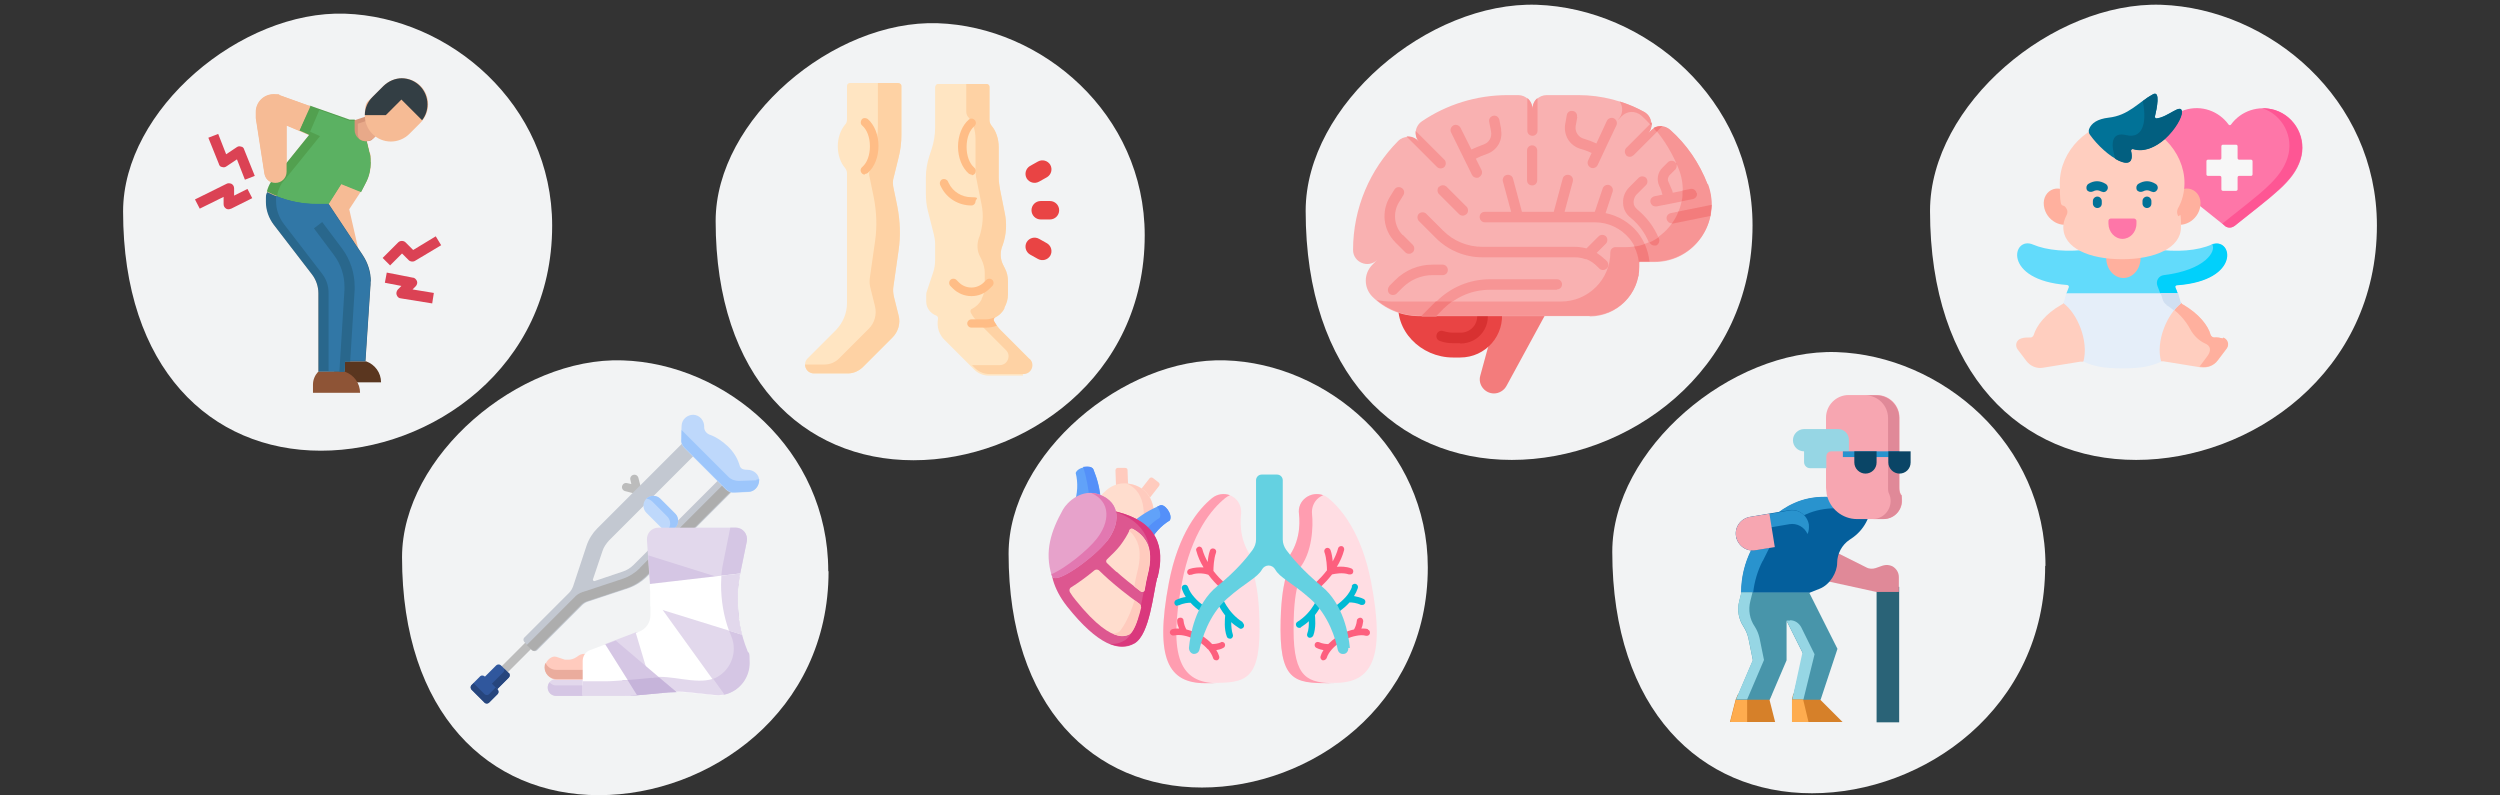<?xml version="1.0" encoding="UTF-8"?>
<svg xmlns="http://www.w3.org/2000/svg" version="1.1" viewBox="0 0 786 250">
  <rect x="0" y="0" width="786" height="250" fill="#333333" stroke="none"/>
  <defs>
    <style>
      .cls-1 {
        fill: #feac4f;
      }

      .cls-2 {
        fill: #e7a2cb;
      }

      .cls-3 {
        fill: #dd5790;
      }

      .cls-4 {
        fill: #e08998;
      }

      .cls-5 {
        fill: #f9b1b1;
      }

      .cls-6 {
        fill: #c3c8d1;
      }

      .cls-7 {
        fill: #ffb09e;
      }

      .cls-8 {
        fill: #ffe5c2;
      }

      .cls-9 {
        fill: #025f80;
      }

      .cls-10 {
        fill: #96d6e4;
      }

      .cls-11 {
        fill: #d5c6e4;
      }

      .cls-12 {
        fill: #30579d;
      }

      .cls-13 {
        fill: #d68029;
      }

      .cls-14 {
        fill: #29678c;
      }

      .cls-15 {
        fill: #01d0fb;
      }

      .cls-16 {
        fill: #ffdde3;
      }

      .cls-17 {
        fill: #fff;
      }

      .cls-18 {
        fill: #c6b4da;
      }

      .cls-19 {
        fill: #2a6377;
      }

      .cls-20 {
        fill: #333e44;
      }

      .cls-21 {
        fill: #ff9db0;
      }

      .cls-22 {
        fill: #61a2f9;
      }

      .cls-23 {
        fill: #0a4566;
      }

      .cls-24 {
        fill: #ffbd86;
      }

      .cls-25 {
        fill: #5490f9;
      }

      .cls-26 {
        fill: #fe76a8;
      }

      .cls-27 {
        fill: #ffddce;
      }

      .cls-28 {
        fill: #045f9c;
      }

      .cls-29 {
        fill: #f2f3f4;
      }

      .cls-30 {
        fill: #62dbfb;
      }

      .cls-31 {
        fill: #9dc6fb;
      }

      .cls-32 {
        fill: #f79595;
      }

      .cls-33 {
        fill: #da387d;
      }

      .cls-34 {
        fill: #f7a6b1;
      }

      .cls-35 {
        fill: #d83131;
      }

      .cls-36 {
        fill: #4895aa;
      }

      .cls-37 {
        fill: #e278b1;
      }

      .cls-38 {
        fill: #52a04f;
      }

      .cls-39 {
        fill: #e8a989;
      }

      .cls-40 {
        fill: #5bb162;
      }

      .cls-41 {
        fill: #f6bb95;
      }

      .cls-42 {
        fill: #f37c7c;
      }

      .cls-43 {
        fill: #017297;
      }

      .cls-44 {
        fill: #fe5694;
      }

      .cls-45 {
        fill: #e5eef9;
      }

      .cls-46 {
        fill: #3177a6;
      }

      .cls-47 {
        fill: #db4254;
      }

      .cls-48 {
        fill: #ffcbbe;
      }

      .cls-49 {
        fill: #e94444;
      }

      .cls-50 {
        fill: #64d1e1;
      }

      .cls-51 {
        fill: #2993ce;
      }

      .cls-52 {
        fill: #fd5f7e;
      }

      .cls-53 {
        fill: #00bad4;
      }

      .cls-54 {
        fill: #eaac9d;
      }

      .cls-55 {
        fill: #adadad;
      }

      .cls-56 {
        fill: #d69578;
      }

      .cls-57 {
        fill: #bcbcbc;
      }

      .cls-58 {
        fill: #5a361f;
      }

      .cls-59 {
        fill: #8e5436;
      }

      .cls-60 {
        fill: #fed2a4;
      }

      .cls-61 {
        fill: #26457d;
      }

      .cls-62 {
        fill: #e2d8ec;
      }

      .cls-63 {
        fill: #f7f7f7;
      }

      .cls-64 {
        fill: #bed8fb;
      }

      .cls-65 {
        fill: #ffcebf;
      }

      .cls-66 {
        fill: #d0dff1;
      }
    </style>
  </defs>
  <g>
    <g id="Ebene_1">
      <g id="Kreise">
        <path id="Oval-Copy-4" class="cls-29" d="M551,70.9c0-39.8-33.7-68.2-67.8-69.4-34.1-1.1-72.7,31.4-72.7,64.8,0,51.2,28.6,78.3,64.8,78.3s75.7-27.4,75.7-73.8h0Z"></path>
        <path id="Oval-Copy-4-Copy-2" class="cls-29" d="M747.3,70.9c0-39.8-33.7-68.2-67.8-69.4-34.1-1.1-72.7,31.4-72.7,64.8,0,51.2,28.6,78.3,64.8,78.3s75.7-27.4,75.7-73.8h0Z"></path>
        <path id="Oval-Copy-4-2" class="cls-29" d="M448.9,178.4c0-37.4-31.7-64.1-63.6-65.1-32-1.1-68.2,29.5-68.2,60.8,0,48,26.7,73.5,60.8,73.5s71-25.7,71-69.2h0Z"></path>
        <path id="Oval-Copy-4-2-2" class="cls-29" d="M260.4,179.5c0-38-32.2-65.2-64.7-66.2-32.5-1.1-69.3,30-69.3,61.9,0,48.9,27.2,74.8,61.9,74.8s72.2-26.1,72.2-70.4h-.1Z"></path>
        <path id="Oval-Copy-4-3" class="cls-29" d="M359.9,74c0-38.3-32.4-65.6-65.1-66.7-32.7-1.1-69.8,30.1-69.8,62.2,0,49.2,27.4,75.2,62.2,75.2s72.7-26.2,72.7-70.7h0Z"></path>
        <path id="Oval-Copy-4-3-2" class="cls-29" d="M173.6,71c0-38.3-32.4-65.6-65.1-66.7-32.7-1.1-69.8,30.1-69.8,62.2,0,49.2,27.4,75.2,62.2,75.2s72.7-26.2,72.7-70.7Z"></path>
      </g>
      <g id="Ebene_1-2" data-name="Ebene_1">
        <g>
          <path class="cls-58" d="M114.8,113.6h.3c2.8,1,4.7,3.6,4.7,6.6h-14.8v-2.6c0-1.5.6-2.9,1.6-4"></path>
          <path class="cls-41" d="M113.4,60.3l-3.6,5.5,2.9,12.7-9.8-14.3,5.4-8.2"></path>
          <path class="cls-41" d="M103.3,64.2l4-6.3,6.2,2.5,1.6-3.1c1-1.9,1.5-4,1.5-6.2s0-2.2-.4-3.3l-.8-3.3-3.7-6.6h-1.6l-22.1-7.9c-.6-.2-1.2-.3-1.9-.3-3.1,0-5.6,2.5-5.6,5.6s0,1.3,0,1.9l2.7,17.4c.2,1.3,1,2.3,2.2,2.7h0c-1.1,1.8-1.7,4-1.7,6.1s.9,5.1,2.4,7.2l12,15.6c1.3,1.7,2,3.8,2,5.9v24.7h8.2l.2-3.3h6.4l1.6-24.2v-1c0-2.9-.9-5.7-2.5-8.2l-10.7-16.1v.2ZM90.1,51.3v-11.8l7.1,3s-3.7,4.5-7.1,8.8Z"></path>
          <path class="cls-38" d="M116.5,51c0,2.1-.5,4.2-1.4,6.1l-1.6,3.1-6.2-2.5-4,6.3h-3.6c-5.5,0-10.9-1.3-15.8-3.8.3-1.1.7-2.1,1.3-3l4.9-6,7.1-8.8-3.1-1.4,3.3-7.8,12.5,4.4h1.6l3.7,6.6.8,3.3c.3,1.1.4,2.2.4,3.3h0v.2Z"></path>
          <path class="cls-40" d="M99.7,64.2h3.6l4-6.3,6.2,2.5,1.6-3.1c1-1.9,1.4-4,1.4-6.1s0-2.3-.4-3.3l-.8-3.3-3.7-6.6h-1.6l-9.6-3.4-2.9,6.8,3.1,1.4-7.1,8.8-4.9,6c-.6,1-1,2-1.3,3,0,.4-.2.9-.3,1.4,4,1.6,8.4,2.5,12.8,2.5h0v-.3Z"></path>
          <path class="cls-14" d="M116.5,88.4v1l-1.6,24.2h-6.4l-.2,3.3h-8.2v-24.7c0-2.1-.7-4.2-2-5.9l-12-15.6c-1.6-2.1-2.5-4.6-2.5-7.2s0-2.1.4-3.1c4.9,2.5,10.3,3.8,15.8,3.8h3.6l10.7,16.1c1.6,2.4,2.5,5.3,2.5,8.2h-.1Z"></path>
          <path class="cls-46" d="M114.8,113.6l1.6-24.2v-1c0-2.9-.9-5.7-2.5-8.2l-10.7-16.1h-3.6c-4.4,0-8.7-.8-12.8-2.5,0,.6,0,1.1,0,1.7,0,2.6.9,5.1,2.5,7.2l12,15.6c1.3,1.7,2,3.8,2,5.9v24.7h4.9l.2-3.3h6.4v.2Z"></path>
          <path class="cls-56" d="M114.8,36.7l-3.3,1.1v3.1c0,1.9,1.6,3.5,3.5,3.5s1.8-.4,2.5-1l.6-.6"></path>
          <path class="cls-39" d="M112.5,38.9v3.1c0,.6.2,1.2.5,1.7.6.4,1.3.7,2,.7s1.8-.4,2.5-1l.6-.6-2.6-4.9-3,1Z"></path>
          <path class="cls-41" d="M134.6,32.8c0,2.2-.9,4.2-2.4,5.8l-3.5,3.5c-1.5,1.5-3.6,2.4-5.8,2.4-4.5,0-8.2-3.6-8.2-8.2s.9-4.2,2.4-5.8l3.5-3.5c1.5-1.5,3.6-2.4,5.8-2.4,4.5,0,8.2,3.6,8.2,8.2h0Z"></path>
          <path class="cls-59" d="M108.2,116.9h.3c2.8,1,4.7,3.6,4.7,6.6h-14.8v-2.6c0-1.5.6-2.9,1.6-4"></path>
          <path class="cls-47" d="M77,56.5l-2.5-6.4-3.3,2.2c-.4.3-.9.4-1.4.2-.5,0-.9-.5-1-1l-3.3-8.2,3.1-1.2,2.5,6.4,3.3-2.2c.4-.3.9-.4,1.4-.2.5,0,.9.5,1,1l3.3,8.2-3.1,1.2Z"></path>
          <path class="cls-47" d="M72,65.8c-.3,0-.6,0-.9-.2-.5-.3-.8-.8-.8-1.4v-2.3l-7.5,3.7-1.5-2.9,9.9-4.9c.5-.3,1.1-.2,1.6,0,.5.3.8.8.8,1.4v2.3l4.2-2.1,1.5,2.9-6.6,3.3c-.2,0-.5.2-.7.2h0Z"></path>
          <path class="cls-47" d="M122.6,83.4l-2.3-2.3,4.9-4.9c.6-.6,1.7-.6,2.3,0l2.4,2.4,7.1-4.3,1.7,2.8-8.2,4.9c-.6.4-1.5.3-2-.2l-2.1-2.1-3.8,3.8h0Z"></path>
          <path class="cls-47" d="M135.9,95.4l-9.9-1.6c-.6,0-1.1-.5-1.3-1.1s0-1.2.4-1.7l1.1-1.1-5.2-1,.6-3.2,8.2,1.6c.6,0,1.1.6,1.3,1.1s0,1.2-.4,1.6l-1,1,6.7,1.1-.5,3.2h0Z"></path>
          <path class="cls-20" d="M126.4,24.6c-2.2,0-4.2.9-5.8,2.4l-3.5,3.5c-1.5,1.5-2.4,3.5-2.4,5.7h6.6l4.9-4.9,6.5,6.5c1.1-1.4,1.7-3.1,1.7-5,0-4.5-3.6-8.2-8.2-8.2h.2Z"></path>
          <path class="cls-41" d="M94.1,41.1l-4-1.7v14.6c0,2-1.6,3.5-3.5,3.5s-3.2-1.3-3.5-3l-2.7-17.4c0-.6,0-1.3,0-1.9,0-3.1,2.5-5.6,5.6-5.6s1.3.1,1.9.3l9.7,3.5"></path>
          <path class="cls-14" d="M110.1,113.6l1.4-22.4v-1.2c0-4.2-1.4-8.4-3.9-11.8l-6.3-8.4-2.6,2,6.3,8.4c2.1,2.8,3.3,6.3,3.3,9.9s0,.7,0,1l-1.6,25.8h1.6c0,0,.2-3.2.2-3.2h1.6Z"></path>
        </g>
        <g>
          <path class="cls-57" d="M200.3,155.3h-.3l-3.5-.9c-.7-.2-1.1-.9-.9-1.6.2-.7.9-1.1,1.6-.9l1.3.3-.3-1.3c-.2-.7.2-1.4.9-1.6.7-.2,1.4.2,1.6.9l.9,3.5c.1.5,0,1-.3,1.3s-.6.4-.9.4h-.1Z"></path>
          <path class="cls-57" d="M157.8,212.6c-.3,0-.7-.1-.9-.4-.5-.5-.5-1.4,0-1.9l9.4-9.4c.5-.5,1.4-.5,1.9,0s.5,1.4,0,1.9l-9.4,9.4c-.3.3-.6.4-.9.4h-.1Z"></path>
          <path class="cls-6" d="M218.4,135.5l-30.6,30.6c-1.5,1.5-2.7,3.4-3.4,5.5l-4.2,12.7c-.3.8-.7,1.5-1.2,2l-14.2,14.2c-.3.3-.3.9,0,1.3l2.7,2.7c.3.3.9.3,1.3,0l14.2-14.2c.6-.6,1.3-1,2-1.2l12.7-4.2c2-.7,3.9-1.9,5.5-3.4l30.6-30.6-15.2-15.2-.2-.2ZM199.2,177.6c-.9.9-2.1,1.7-3.4,2.1l-8.9,3c-.3,0-.5-.2-.5-.5l3-8.9c.4-1.3,1.2-2.4,2.1-3.4l26.8-26.8,7.7,7.7-26.8,26.8h0Z"></path>
          <path class="cls-55" d="M201.2,178.6c-1.5,1.5-3.4,2.7-5.5,3.4l-12.7,4.2c-.8.3-1.5.7-2,1.2l-15.4,15.4,1.6,1.6c.3.3.9.3,1.3,0l14.2-14.2c.6-.6,1.3-1,2-1.2l12.7-4.2c2-.7,3.9-1.9,5.5-3.4l30.6-30.6-2.3-2.3-30.1,30.1h0Z"></path>
          <path class="cls-64" d="M238.7,151.1c0-1.9-1.7-3.4-3.7-3.4s-2.3-.7-2.6-1.8c-.6-1.9-1.8-3.9-3.6-5.6s-3.8-3-5.6-3.6c-1.1-.4-1.9-1.4-1.8-2.6,0-1.9-1.4-3.6-3.4-3.7-1.9,0-3.6,1.4-3.7,3.4l-.2,4.4c0,1,.3,1.9,1,2.6l13.1,13.1c.7.7,1.7,1.1,2.6,1l4.4-.2c1.9,0,3.4-1.7,3.4-3.7h.1Z"></path>
          <path class="cls-31" d="M237.8,151l-5.5.2c-1.2,0-2.4-.4-3.3-1.3l-14.7-14.7v2.9c-.2,1,.2,1.9.9,2.6l13.1,13.1c.7.7,1.7,1.1,2.6,1l4.4-.2c1.9,0,3.4-1.7,3.4-3.7v-.2c-.3,0-.6.1-.9.1h0v.2Z"></path>
          <path class="cls-12" d="M153.9,219.1l-3.9-3.9,6-6c.4-.4,1.1-.4,1.5,0l2.4,2.4c.4.4.4,1.1,0,1.5l-6,6Z"></path>
          <path class="cls-61" d="M159.9,211.6l-1.4-1.4c.2.4,0,.8-.2,1.1l-6,6,1.7,1.7,6-6c.4-.4.4-1.1,0-1.5h-.1Z"></path>
          <path class="cls-12" d="M152.4,220.9l-4.2-4.2c-.3-.3-.3-.9,0-1.3l2.8-2.8c.3-.3.9-.3,1.3,0l4.2,4.2c.3.3.3.9,0,1.3l-2.8,2.8c-.3.3-.9.3-1.3,0Z"></path>
          <path class="cls-61" d="M155.8,216.2l-2.1,2.1c-.3.3-.9.3-1.3,0l-3.5-3.5-.7.7c-.3.3-.3.9,0,1.3l4.2,4.2c.3.3.9.3,1.3,0l2.8-2.8c.3-.3.3-.9,0-1.3l-.7-.7Z"></path>
          <path class="cls-64" d="M212.3,165.9c-1.2,1.2-3.2,1.2-4.4,0l-4.7-4.7c-1.2-1.2-1.2-3.2,0-4.4s3.2-1.2,4.4,0l4.7,4.7c1.2,1.2,1.2,3.2,0,4.4Z"></path>
          <path class="cls-31" d="M212.3,161.5l-4.7-4.7c-1.2-1.2-3.2-1.2-4.4,0,.7,0,1.4.4,1.9.9l4.7,4.7c1.2,1.2,1.2,3.2,0,4.4h0c.9,0,1.8-.2,2.5-.9,1.2-1.2,1.2-3.2,0-4.4h0Z"></path>
          <path class="cls-62" d="M231.8,188.3c0-2.3.2-4.6.7-6.9l2.3-11.2c.4-2.2-1.2-4.3-3.5-4.3h-24.3c-2.1,0-3.7,1.7-3.6,3.8l.9,13.8,4.1,14.5-8.5.8-9.7,3.7-7.2,11.6v4.6h12.4c1.6,0,3.1,0,4.7-.2l9.8-.9c2-.2,4-.2,5.9,0l8.5.9c1.8.2,3.7,0,5.3-.8,3.5-1.6,5.9-5.2,5.9-9.3s-.3-2.7-.8-3.9c-2.1-5.1-3.1-10.7-3.2-16.3h.3Z"></path>
          <path class="cls-11" d="M235,204.6c-2.1-5.1-3.1-10.7-3.2-16.3,0-2.3.2-4.6.7-6.9l2.3-11.2c.4-2.2-1.2-4.3-3.5-4.3h-1.7l-2.2,10.9c-.5,2.3-.7,4.6-.7,6.9,0,5.6,1,11.1,3.2,16.3.5,1.2.8,2.5.8,3.9,0,4.1-2.4,7.7-5.9,9.3-5.8,2.4-13.8-1.2-19.8-.2-3.2.3-11.3,1.2-14.5,1.1h-7.3v4.6h12.4c1.6,0,3.1,0,4.7-.2l9.8-.9c2-.2,4-.2,5.9,0l8.5.9c1.8.2,3.7,0,5.3-.8,3.5-1.6,5.9-5.2,5.9-9.3s-.3-2.7-.8-3.9h.1Z"></path>
          <path class="cls-17" d="M204.5,186.3v7.1c0,2.3-1.4,4.4-3.6,5.2l-1,.4,5.7,19.1,4.4-.4c2-.2,4-.2,5.9,0l8.5.9c1.1.1,2.1,0,3.2-.1l-23.2-32.2h.1Z"></path>
          <path class="cls-62" d="M205,213.1h-.7l1.5,4.9,4.4-.4c2-.2,4-.2,5.9,0l8.5.9c1.1.1,2.1,0,3.2-.1l-3.6-5c-5.7,1.9-13.4-1.4-19.1-.4h0Z"></path>
          <path class="cls-62" d="M184.8,213.5h-10c-1.5,0-2.6,1.2-2.6,2.6s1.2,2.6,2.6,2.6h10v-5.3h0Z"></path>
          <path class="cls-11" d="M172.8,214.5c-.4.5-.6,1-.6,1.7,0,1.5,1.2,2.6,2.6,2.6h10v-3.3h-10c-.8,0-1.6-.4-2-1h0Z"></path>
          <path class="cls-48" d="M184.7,205.7c-1-.3-2.1-.1-2.9.5l-.4.3c-.9.6-1.9,1-3,.9h-.8l-2.7-.9c-.4-.1-.8-.1-1.1,0-1.4.5-2.5,1.9-2.5,3.5s1.6,3.7,3.7,3.7h12.1l-2.3-7.8v-.2Z"></path>
          <path class="cls-54" d="M174.9,210.6c-1.5,0-2.8-.9-3.4-2.2-.2.4-.3.9-.3,1.4,0,2,1.6,3.7,3.7,3.7h12.1l-.9-2.9h-11.2Z"></path>
          <path class="cls-11" d="M232.2,183.5h0l-28.4-8.9.6,9,2.5,5,25.5,6c-.3-2.1-.4-4.2-.5-6.3,0-1.6.1-3.2.3-4.8h0Z"></path>
          <path class="cls-17" d="M232.5,181.4l.2-1.1-28.4,3.3v1.2c.2,1.6.2,3.3.2,4.9v.9l28.7,8.9c-1-3.6-1.4-7.4-1.4-11.2s.2-4.6.7-6.9h0Z"></path>
          <path class="cls-11" d="M193.6,201.4l-3.2,1.2-1,1.1,8.9,15c.7,0,1.3,0,2-.1l9.8-.9c.9,0,1.7-.1,2.6-.1l-19.1-16.2Z"></path>
          <path class="cls-17" d="M190.3,202.6l-4.8,1.8c-1.4.5-2.3,1.9-2.3,3.4v10.9h12.4c1.6,0,3.1,0,4.7-.2h0l-10-15.9h0Z"></path>
          <path class="cls-18" d="M205,213.1c-2,.2-5.9.6-9.4.8l2.7,4.8c.7,0,1.3,0,2-.1l9.8-.9c.9,0,1.7-.1,2.6-.1l-5.5-4.6c-.8,0-1.5,0-2.2.2h0Z"></path>
          <path class="cls-62" d="M190.5,214.2h-7.3v4.6h12.4c1.6,0,3.1,0,4.7-.2h0l-3-4.8c-2.7.2-5.4.4-6.9.4h.1Z"></path>
          <path class="cls-62" d="M232.5,181.4l.2-1.1-5.9.7c0,.9-.1,1.8-.1,2.8,0,4.9.8,9.9,2.5,14.5l4.1,1.3c-1-3.6-1.4-7.4-1.4-11.2s.2-4.6.7-6.9h-.1Z"></path>
        </g>
        <g>
          <path class="cls-48" d="M354,154.3h-2.3c-.4,0-.8-.2-.8-.7l-.2-5.7c0-.4.3-.8.7-.8h2.3c.4,0,.8.2.8.7l.2,5.7c0,.4-.3.8-.7.8Z"></path>
          <path class="cls-48" d="M359.8,157.4l-1.8-1.4c-.3-.3-.4-.7-.1-1.1l3.5-4.5c.3-.3.7-.4,1.1-.1l1.8,1.4c.3.3.4.7.1,1.1l-3.5,4.5c-.3.3-.7.4-1.1.1Z"></path>
          <path class="cls-27" d="M342.9,161.9s3.7-12.4,13.5-9.5,5.7,16.4,5.7,16.4c0,0-8.1-5.9-19.1-6.9h-.1Z"></path>
          <path class="cls-48" d="M356.3,152.4c-.7-.2-1.4-.3-2.1-.4,6.9,2.9,5.5,11.9,4.8,15,1.9,1,3,1.8,3,1.8,0,0,4.1-13.5-5.7-16.4h0Z"></path>
          <path class="cls-22" d="M361.3,170.8c1.4-3,3.7-5.5,6.5-7.2,1-1.9-1.7-5.4-3.1-4.7-2.9,1.3-5.7,2.7-9.3,5.9l5.9,6.1h0Z"></path>
          <path class="cls-25" d="M364.7,158.9c-.3.1-.6.3-.9.4.8,1,1.3,2.5.8,3.5-2.3,1.4-4.2,3.3-5.6,5.6l2.3,2.4c1.4-3,3.7-5.5,6.5-7.2,1-1.9-1.7-5.4-3.1-4.7h0Z"></path>
          <path class="cls-3" d="M332.5,169.8s-6.4,9.1,3.1,21,16.3,14.3,21.1,11.5c4.8-2.8,5.9-16,7.1-20.5,2.7-10.1-.3-17.8-12.7-20.9-9.1-2.2-15.5,3.2-18.7,8.8h.1Z"></path>
          <path class="cls-33" d="M363.9,181.8c2.7-10.1-.3-17.8-12.7-20.9s-.9-.2-1.4-.3c10.8,3.4,13.4,10.8,10.8,20.3-1.2,4.4-2.3,17.7-7.1,20.5-1.4.8-2.9,1.2-4.6,1,3,1.2,5.6,1,7.8-.2,4.8-2.8,5.9-16,7.1-20.5h.1Z"></path>
          <path class="cls-22" d="M337.7,158.4c1.1-3.1,1.3-6.5.5-9.7.7-2,5-2.5,5.6-1.1,1.2,3,2.1,5.9,2.4,10.7h-8.5Z"></path>
          <path class="cls-25" d="M342.7,158.3h3.4c-.3-4.8-1.2-7.8-2.4-10.8-.3-.8-1.8-1-3.2-.7,1,2.7,1.8,7.1,2.2,11.4h0Z"></path>
          <path class="cls-27" d="M351,179.8c-1.1-1-2.1-1.9-3-2.8-.3-.3-.3-.8,0-1.1,1.7-1.6,3.2-3.1,4.2-4.4,1.2-1.6,2.2-3.2,3-4.9.2-.4.7-.5,1-.3,1.9,1,3.2,2.3,4.1,3.8,1.6,2.6,1.7,6.3.5,10.8-.3,1.2-.6,2.7-.9,4.6h0c0,.5-.7.8-1.2.5-3-2.3-5.6-4.4-7.6-6.2h-.1Z"></path>
          <path class="cls-48" d="M359.8,185.5c.3-1.8.6-3.4.9-4.6,1.2-4.5,1.1-8.2-.5-10.8-.9-1.5-2.3-2.8-4.1-3.8-.4-.2-.8,0-1,.3,0,0,0,.2-.1.3.9.7,1.5,1.5,2,2.4,1.6,2.6,1.7,6.3.5,10.8-.3,1.1-.6,2.6-.9,4.3.6.5,1.3,1,2,1.5.4.3,1.1,0,1.2-.5h0Z"></path>
          <path class="cls-27" d="M357.7,194.5c-1.2,3.8-2.3,4.7-2.6,4.9-1.1.6-2.3.8-3.7.4h0c-2.5-.6-6.7-3-13.2-11.1-.7-.8-1.3-1.7-1.8-2.5-.3-.5-.2-1.2.3-1.5,2.4-1.5,5-3.4,7.4-5.4.4-.3,1-.3,1.4,0,.9.9,2,1.9,3.1,2.9,2.5,2.2,5.7,4.8,9.6,7.6.4.3.5.7.4,1.1-.3,1.2-.6,2.4-1,3.6h.1Z"></path>
          <path class="cls-48" d="M358.7,191c0-.4,0-.9-.4-1.1-.6-.4-1.1-.8-1.6-1.2-1.7,6-4.5,9.8-4.8,9.9-.7.4-1.4.6-2.1.6.6.3,1.2.5,1.7.6h0c1.4.3,2.6.2,3.7-.4.3-.2,1.4-1.1,2.6-4.9.4-1.1.7-2.3,1-3.6h-.1Z"></path>
          <path class="cls-2" d="M348,170.2c4.2-5.4,4.6-12.1-2.3-14.7-5.6-2.1-10.2,2.4-11.5,4.7-3.8,6.8-5.9,13.2-3.5,20.9,1,3.2,13.4-6,17.2-10.9h0Z"></path>
          <path class="cls-37" d="M345.7,155.5c-.9-.3-1.8-.5-2.6-.5,6.3,2.8,5.8,9.2,1.7,14.4-2.7,3.5-10,9.4-14.2,11.1,0,.2.1.4.2.6,1,3.2,13.4-6,17.2-10.9,4.2-5.4,4.6-12.1-2.3-14.7h0Z"></path>
        </g>
        <g>
          <path class="cls-16" d="M394.4,176.3c-4.4-5.1-4.6-11.1-4.2-14.7.2-2-.6-3.9-2.1-5.1-2.1-1.6-5-1.6-7,0-4.2,3.4-10.6,11-13.6,26.6-4.6,24.2,0,31.6,11.4,31.6s17.1.6,17.1-16.8-3.3-17.4-1.6-21.7h0Z"></path>
          <path class="cls-21" d="M371.6,183.2c3-15.7,9.4-23.2,13.6-26.6.5-.4,1-.7,1.5-.9-1.8-.7-4-.4-5.6.9-4.2,3.4-10.6,11-13.6,26.6-4.6,24.2,0,31.6,11.4,31.6s2.5,0,3.6,0c-11.1-.2-15.4-7.7-10.9-31.6Z"></path>
          <path class="cls-16" d="M404.2,176.3c4.4-5.1,4.6-11.1,4.2-14.7-.2-2,.6-3.9,2.1-5.1,2.1-1.6,5-1.6,7,0,4.2,3.4,10.6,11,13.6,26.6,4.6,24.2,0,31.6-11.4,31.6s-17.1.6-17.1-16.8,3.3-17.4,1.6-21.7h0Z"></path>
          <path class="cls-21" d="M406.7,198c0-17.4,3.3-14.7,1.6-19,4.4-5.1,4.6-13.8,4.2-17.4-.2-2,.6-3.9,2.1-5.1.4-.3.9-.6,1.4-.8-1.8-.7-3.9-.4-5.5.8s-2.4,3.1-2.1,5.1c.4,3.5.2,9.6-4.2,14.7,1.7,4.3-1.6,4.4-1.6,21.7s5.7,16.8,17.1,16.8.3,0,.5,0c-9,0-13.5-1.4-13.5-16.8Z"></path>
          <path class="cls-52" d="M413,186.1c.2,0,.4,0,.6-.2.2-.1,2.7-2.1,5.2-5.3.9-.2,3.3-.7,5.3,0h.4c.4,0,.8-.2.9-.6.2-.5,0-1.1-.6-1.3-1.5-.6-3.2-.6-4.5-.5,1-1.6,1.8-3.4,2.3-5.3.1-.5-.2-1.1-.7-1.2-.5-.1-1.1.2-1.2.7-.4,1.5-1,2.8-1.7,4.1-.1-1.2-.3-2.5-.7-3.6-.2-.5-.8-.8-1.3-.6s-.8.8-.6,1.3c.7,1.9.8,4.8.8,5.7-2.3,3-4.7,4.9-4.8,4.9-.4.3-.5,1-.2,1.4.2.3.5.4.8.4h0Z"></path>
          <path class="cls-53" d="M425.1,184.4c-.4,1.2-1.2,2.4-2,3.3h0c-1.9,2.1-4.2,3.5-4.2,3.5-.5.3-.6.9-.4,1.4.2.3.5.5.9.5s.3,0,.5-.1c.1,0,2.4-1.4,4.4-3.6.7,0,2.2.1,3.6.8h.4c.4,0,.7-.2.9-.6.2-.5,0-1.1-.5-1.3-1-.5-2.1-.7-3-.9.5-.8.9-1.6,1.2-2.5.2-.5-.1-1.1-.6-1.3s-1.1.1-1.3.6v.2Z"></path>
          <path class="cls-53" d="M413.4,193.4c2.1-2.7,3-5.2,3-5.4.2-.5-.1-1.1-.6-1.3s-1.1.1-1.3.6c0,0-1.7,5.2-6.6,8.2-.5.3-.6.9-.3,1.4.2.3.5.5.9.5s.4,0,.5-.2c.9-.6,1.8-1.2,2.5-1.9,0,1.2,0,2.6-.5,3.9-.2.5,0,1.1.6,1.3h.3c.4,0,.8-.3,1-.7.9-2.4.6-5.4.5-6.6v.2Z"></path>
          <path class="cls-52" d="M430.1,197.8c-.7-.2-1.4-.2-2.1-.2.3-.6.5-1.4.6-2.3,0-.6-.4-1.1-.9-1.1s-1.1.4-1.1.9c-.1,1.2-.6,2.3-.9,2.8-2.4.5-4.3,1.6-4.4,1.7h0c-.1,0-2,1.2-3.7,2.9-.6,0-1.8-.1-2.9-.6-.5-.2-1.1,0-1.3.5-.2.5,0,1.1.5,1.3.8.4,1.6.6,2.2.7-.4.6-.7,1.2-.9,1.9-.2.5.1,1.1.6,1.3h.3c.4,0,.8-.3,1-.7.3-1,.9-1.9,1.6-2.7h0c1.5-1.7,3.4-2.8,3.5-2.8,0,0,2-1.1,4.2-1.5h0c1-.2,2.1-.3,3.1,0,.5.1,1.1-.2,1.2-.8s-.2-1.1-.8-1.2h.2Z"></path>
          <path class="cls-52" d="M374.2,180.7h.4c2-.8,4.5-.3,5.3,0,2.4,3.2,5,5.2,5.2,5.3s.4.2.6.2c.3,0,.6-.1.8-.4.3-.4.3-1.1-.2-1.4,0,0-2.5-1.9-4.8-4.9,0-1,.1-3.8.8-5.7.2-.5,0-1.1-.6-1.3-.5-.2-1.1,0-1.3.6-.4,1.1-.6,2.4-.7,3.6-.7-1.3-1.3-2.6-1.7-4.1-.1-.5-.7-.9-1.2-.7s-.9.7-.7,1.2c.5,1.9,1.3,3.7,2.3,5.3-1.3-.1-3,0-4.5.5-.5.2-.8.8-.6,1.3.2.4.5.6.9.6h0Z"></path>
          <path class="cls-53" d="M370.3,190.3h.4c1.4-.7,2.9-.8,3.6-.8,2,2.2,4.3,3.5,4.4,3.6.2,0,.3.1.5.1.3,0,.7-.2.9-.5.3-.5.1-1.1-.4-1.4,0,0-2.4-1.4-4.2-3.5h0c-.9-1-1.6-2.1-2-3.3-.2-.5-.7-.8-1.3-.6-.5.2-.8.7-.6,1.3.3.9.7,1.7,1.2,2.5-.9.1-1.9.4-3,.9-.5.2-.7.8-.5,1.3.2.4.5.6.9.6v-.2Z"></path>
          <path class="cls-53" d="M390.7,195.6c-4.8-3-6.6-8.1-6.6-8.2-.2-.5-.7-.8-1.3-.6-.5.2-.8.7-.6,1.3,0,.2.9,2.7,3,5.4-.1,1.2-.4,4.2.5,6.6.1.4.5.7,1,.7s.2,0,.3,0c.5-.2.8-.8.6-1.3-.4-1.2-.5-2.7-.5-3.9.7.7,1.6,1.3,2.5,1.9.2.1.3.2.5.2.3,0,.7-.2.9-.5.3-.5.1-1.1-.3-1.4v-.2Z"></path>
          <path class="cls-52" d="M384,201.9c-1.1.5-2.3.6-2.9.6-1.7-1.8-3.6-2.9-3.7-2.9h0c-.1,0-2-1.1-4.4-1.7-.3-.5-.8-1.6-.9-2.8,0-.6-.5-1-1.1-.9-.6,0-1,.5-.9,1.1,0,.9.3,1.6.6,2.3-.7,0-1.4,0-2.1.2-.5.1-.9.7-.8,1.2s.7.9,1.2.8c1-.2,2.1-.2,3.1,0h0c2.2.4,4.1,1.5,4.2,1.5,0,0,1.9,1.1,3.4,2.8h.1c.7.9,1.3,1.8,1.6,2.8.1.4.5.7,1,.7s.2,0,.3,0c.5-.2.8-.7.6-1.3-.2-.7-.5-1.3-.9-1.9.7-.1,1.5-.3,2.2-.7.5-.2.7-.8.5-1.3s-.8-.7-1.3-.5h.2Z"></path>
          <path class="cls-50" d="M424.4,203.7c-.4-4.1-2-13.8-8.9-19.4-6-5-9.5-9.2-11.1-11.4-.7-1-1.1-2.1-1.1-3.3v-18.6c0-1-.8-1.8-1.8-1.8h-4.8c-1,0-1.8.8-1.8,1.8v18.6c0,1.2-.4,2.3-1.1,3.3-1.6,2.2-5,6.5-11.1,11.4-6.9,5.6-8.5,15.3-8.9,19.4,0,.9.6,1.8,1.5,1.9.9,0,1.6-.5,1.8-1.3.7-3.1,2.8-10.8,8.7-16.1,5.9-5.2,9.5-6.5,11-9.2.4-.7,1.2-1.2,2-1.2h.1c.8,0,1.6.5,2,1.2,1.5,2.7,5.1,4,11,9.2s8.1,13,8.7,16.1c.2.8.9,1.4,1.8,1.3.9,0,1.6-.9,1.5-1.9h.5Z"></path>
        </g>
        <g>
          <path class="cls-42" d="M486.4,97.9l-12.8,23.5c-.8,1.4-2.3,2.3-3.9,2.3-2.9,0-5.1-2.8-4.3-5.6l6.2-22.7,14.9,2.5h-.1Z"></path>
          <path class="cls-49" d="M472.1,97.3c1.2,8.1-5,15.1-13,15.1h-2.3c-10.1,0-18.7-8.6-17-18.5l32.3,3.4Z"></path>
          <path class="cls-35" d="M459.1,107.9h-2.3c-1.4,0-2.8-.2-4.1-.7-.9-.3-1.3-1.2-1-2.1s1.2-1.3,2.1-1c1,.3,2.1.5,3.1.5h2.3c1.7,0,3.3-.8,4.3-2.2,1-1.4,1.2-3.2.6-4.9-.3-.9.1-1.8,1-2.1.9-.3,1.8,0,2.1,1,1,2.7.7,5.7-1,8-1.6,2.3-4.2,3.6-7,3.6h-.1Z"></path>
          <path class="cls-5" d="M499.8,99.4h-53.5c-5.8,0-11-2.3-14.8-6.1-2.8-2.8-2.8-7.3,0-10.1l1.8-1.8-.3.3c-2.8,2.8-7.6.8-7.6-3.1h0c0-13.3,5.4-25.4,14.1-34.2,1.7-1.8,4.6-1.8,6.3,0l.6.6c-2-2-1.7-5.3.7-6.9h0c7.7-5.2,17-8.2,27-8.2h3.2c2.5,0,4.5,2,4.5,4.5,0-2.5,2-4.5,4.5-4.5h9.9c7.4,0,14.5,1.9,20.7,5.3,2.6,1.4,3.1,5,1,7l1.1-1.1c1.7-1.7,4.3-1.7,6.1-.2,5.2,4.6,9.2,10.4,11.8,17.2,4.4,11.7-4.2,24.3-16.8,24.3h-4.6c0,0-.3,0-.2.3v1.3c0,8.6-7,15.5-15.5,15.5h0Z"></path>
          <path class="cls-32" d="M508.8,37.6l1.1-1.1c1.7-1.7,4.3-1.7,6.1-.2,1.1,1,2.1,2,3.1,3.1.2-1.7-.6-3.4-2.3-4.3-2.4-1.3-4.9-2.4-7.6-3.2,1.2,1.7,1.1,4.1-.5,5.7h.1Z"></path>
          <path class="cls-32" d="M536.9,58c-2.6-6.7-6.6-12.6-11.8-17.2-1.5-1.3-3.5-1.5-5.1-.6,3.3,3.8,6,8.3,7.9,13.2,4.4,11.7-4.2,24.3-16.8,24.3h-3.2c-.9,0-1.6.7-1.6,1.6h0c0,8.6-7,15.5-15.5,15.5h-53.5c-1.6,0-3.1-.2-4.5-.5,3.7,3.1,8.4,5,13.6,5h53.5c8.6,0,15.5-6.9,15.5-15.5s0-.9,0-1.3,0-.3.2-.3h4.6c12.5,0,21.2-12.5,16.8-24.3h-.1Z"></path>
          <g>
            <path class="cls-32" d="M442.2,42.9l9.6,9.6c.6.6,1.7.6,2.3,0,.6-.6.6-1.7,0-2.3l-9-9c-.1,1.3.3,2.6,1.3,3.6l-.6-.6c-1-1-2.3-1.4-3.6-1.3h0Z"></path>
            <path class="cls-32" d="M489.5,91c.9,0,1.6-.7,1.6-1.6s-.7-1.6-1.6-1.6h-21.1c-6.3,0-12.3,2.5-16.8,7l-4.7,4.7h4.7l2.4-2.4c3.9-3.9,9-6,14.5-6h21.1-.1Z"></path>
            <path class="cls-32" d="M472,40.8l-.6-3.1c-.2-.9-1-1.5-1.9-1.3s-1.5,1-1.3,1.9l.6,3.1c.3,1.7-.6,3.4-2.3,4-1.3.5-2.6,1-3.9,1.6l-3.4-6.8c-.4-.8-1.4-1.2-2.2-.8-.8.4-1.2,1.4-.8,2.2,2.2,4.4,4.4,8.9,6.6,13.4.3.6.9.9,1.5.9s.5,0,.7-.2c.8-.4,1.2-1.4.8-2.2l-1.8-3.6c1.1-.6,2.3-1.1,3.5-1.5,3.2-1.1,5.1-4.4,4.4-7.7h0Z"></path>
            <path class="cls-32" d="M441,73.9c-2.7-2.7-3.2-7.1-1.1-10.4l1.3-2.1c.5-.8.3-1.8-.5-2.3s-1.8-.3-2.3.5l-1.3,2.1c-2.9,4.6-2.3,10.6,1.6,14.5l3.1,3.1c.3.3.7.5,1.2.5s.8-.2,1.2-.5c.6-.6.6-1.7,0-2.3l-3.1-3.1h-.1Z"></path>
            <path class="cls-32" d="M518.6,82.3c-.3-3.3-1.6-6.5-3.7-9.2-2.6-3.2-6.2-5.3-10.1-6.1l2.2-6.7c.3-.9-.2-1.8-1-2.1-.9-.3-1.8.2-2.1,1l-2.5,7.4h-9.5l2.6-9.6c.2-.9-.3-1.8-1.2-2-.9-.2-1.8.3-2,1.2l-2.8,10.4h-10l-2.8-10.4c-.2-.9-1.1-1.4-2-1.2s-1.4,1.1-1.2,2l2.6,9.6h-8.3c-.9,0-1.6.7-1.6,1.6s.7,1.7,1.6,1.7h34.7c4.2,0,8.1,1.9,10.8,5.1,1.8,2.2,2.8,4.8,3,7.5v-.2c0,0,0-.3.2-.3h3v.3Z"></path>
            <path class="cls-32" d="M504.5,81.5c-.8-.8-1.6-1.4-2.5-2l2.9-2.9c.6-.6.6-1.7,0-2.3-.6-.6-1.7-.6-2.3,0l-3.8,3.8c-1.2-.3-2.4-.5-3.7-.5h-29c-4.7,0-9.1-1.8-12.4-5.1l-5.3-5.3c-.6-.6-1.7-.6-2.3,0-.6.6-.6,1.7,0,2.3l5.3,5.3c3.9,3.9,9.1,6.1,14.7,6.1h29c1.2,0,2.3.2,3.4.6h.3c1.3.5,2.4,1.3,3.4,2.3l.6.6c.3.3.7.5,1.2.5s.8-.2,1.2-.5c.6-.6.6-1.7,0-2.3l-.6-.6h-.1Z"></path>
            <path class="cls-32" d="M515.2,85.9c0,.3,0,.7-.2,1v.2c0-.4.2-.8.2-1.2Z"></path>
            <path class="cls-32" d="M452.4,58.7c-.6.6-.6,1.7,0,2.3l6.3,6.3c.3.3.7.5,1.2.5s.8-.2,1.2-.5c.6-.6.6-1.7,0-2.3l-6.3-6.3c-.6-.6-1.7-.6-2.3,0h-.1Z"></path>
            <path class="cls-32" d="M521.5,74.9c-1.5-3.7-3.9-6.7-6.8-9.1-.7-.6-1.1-1.4-1.1-2.2s.3-1.8.9-2.4l3-3c.6-.6.6-1.7,0-2.3s-1.7-.6-2.3,0l-3,3c-1.3,1.3-2,3.1-1.9,4.9,0,1.8.9,3.5,2.3,4.6,2.6,2.1,4.5,4.7,5.8,7.8.3.6.9,1,1.5,1s.4,0,.6,0c.8-.4,1.2-1.3.9-2.2h0Z"></path>
            <path class="cls-32" d="M436.8,90c-.6.6-.6,1.7,0,2.3.6.6,1.7.6,2.3,0l1.9-1.9c2.5-2.5,5.9-3.9,9.4-3.9h3.2c.9,0,1.6-.7,1.6-1.6s-.7-1.7-1.6-1.7h-3.2c-4.4,0-8.6,1.7-11.8,4.9l-1.9,1.9h.1Z"></path>
            <path class="cls-32" d="M511.2,48.8c.3.3.7.5,1.2.5s.8-.2,1.2-.5l9.1-9.1c-1.3,0-2.6.3-3.6,1.3l-1.1,1.1c1-1,1.4-2.3,1.3-3.6l-8,8c-.6.6-.6,1.7,0,2.3h-.1Z"></path>
            <path class="cls-32" d="M538.1,64.4l-12.8,2.6c-.9.2-1.5,1-1.3,1.9.2.8.8,1.3,1.6,1.3s.2,0,.3,0l11.8-2.4c.2-1.1.3-2.3.4-3.4h0Z"></path>
            <path class="cls-32" d="M526.7,53.3c.6-.6.6-1.7,0-2.3s-1.7-.6-2.3,0l-1.8,1.8c-1.4,1.4-1.8,3.6-1,5.5.3.6.6,1.3.8,1.9,0,.3.2.7.3,1l-2.5.5c-.9.2-1.5,1-1.3,1.9.2.8.8,1.3,1.6,1.3s.2,0,.3,0l4.1-.8h0l7.1-1.4c.9-.2,1.5-1,1.3-1.9s-1-1.5-1.9-1.3l-5.5,1.1c0-.5-.3-1-.5-1.5-.3-.7-.6-1.4-.9-2.1-.3-.6,0-1.3.3-1.8l1.8-1.8h.1Z"></path>
            <path class="cls-32" d="M483.4,30.8c-1,.8-1.6,2.1-1.6,3.5,0-1.4-.6-2.6-1.6-3.5v10.3c0,.9.7,1.6,1.6,1.6s1.6-.7,1.6-1.6v-10.3Z"></path>
            <path class="cls-32" d="M481.7,45.7c-.9,0-1.6.7-1.6,1.6v9.4c0,.9.7,1.6,1.6,1.6s1.6-.7,1.6-1.6v-9.4c0-.9-.7-1.6-1.6-1.6Z"></path>
            <path class="cls-32" d="M495.8,36.8c.2-.9-.4-1.8-1.3-1.9-.9-.2-1.8.4-1.9,1.3l-.5,2.8c-.6,3.5,1.4,6.8,4.8,7.8,1.2.3,2.4.8,3.5,1.3l-1.1,2.4c-.4.8,0,1.8.8,2.2s1.8,0,2.2-.8c1.3-2.9,4.5-9.5,5.9-12.5.4-.8,0-1.8-.8-2.2s-1.8,0-2.2.8l-3.3,7.1c-1.3-.6-2.6-1.1-4-1.5-1.7-.5-2.8-2.2-2.5-4l.5-2.8h-.1Z"></path>
          </g>
          <g>
            <path class="cls-42" d="M527.2,51.9c0-.3,0-.5-.3-.7,0,.2.2.5.3.7Z"></path>
            <path class="cls-42" d="M519.9,40.3c.3.4.6.8,1,1.1l1.7-1.7c-.9,0-1.8,0-2.6.5h-.1Z"></path>
            <path class="cls-42" d="M519.2,39.4v-.9l-.4.4c0,.2.3.3.4.5Z"></path>
            <path class="cls-42" d="M533.4,60.7c-.2-.9-1-1.5-1.9-1.3l-2.5.5c0,1.2,0,2.3-.3,3.4l3.5-.7c.9-.2,1.5-1,1.3-1.9h0Z"></path>
            <path class="cls-42" d="M538.1,64.4l-10.4,2.1c-.5,1.3-1.2,2.6-2.1,3.8h.3l11.8-2.4c.2-1.1.3-2.3.4-3.4h0Z"></path>
            <path class="cls-42" d="M515.2,85.9c0,.3,0,.7-.2,1v.2c0-.4.2-.8.2-1.2Z"></path>
            <path class="cls-42" d="M521.5,74.9c0,0,0-.2,0-.3-.9.6-1.9,1.2-2.9,1.6.3.6.9,1,1.5,1s.4,0,.6,0c.8-.4,1.2-1.3.9-2.2h0Z"></path>
            <path class="cls-42" d="M453.9,97c.8-.8,1.7-1.5,2.6-2.2h-5.1l-4.5,4.5h4.7l2.4-2.4h-.1Z"></path>
            <path class="cls-42" d="M518.6,82.3c-.2-1.9-.7-3.8-1.5-5.6-1,.4-2.1.7-3.3.8.8,1.6,1.3,3.4,1.5,5.2v-.2c0,0,0-.3.2-.3h3.1Z"></path>
          </g>
        </g>
        <g>
          <path id="Oval-Copy-4-Copy" class="cls-29" d="M643.1,177.9c0-38.5-32.7-66.1-65.7-67.2s-70.5,30.4-70.5,62.8c0,49.6,27.7,75.9,62.8,75.9s73.3-26.6,73.3-71.5h.1Z"></path>
          <g>
            <path class="cls-19" d="M590,184.5h7.1v42.6h-7.1v-42.6Z"></path>
            <path class="cls-4" d="M577.6,173.8l9.2,4.6c.9.5,2,.5,2.9.2l2.3-.8c1-.3,2-.2,2.9.2,1.3.7,2.1,2,2.1,3.4v4.7h-7.1l-16-3.5,3.5-8.9h.2Z"></path>
            <path class="cls-28" d="M547.5,186.3c0-4.7,1.1-9.3,3.2-13.4l1.8-3.6c2.5-5,6.7-8.9,11.8-11.1,2.9-1.3,6.1-1.9,9.3-1.9h14.7v1.5c0,4.6-2.3,8.9-6.2,11.5l-.6.4c-2.4,1.6-3.9,4.4-3.9,7.3s-2.2,6.8-5.5,8.1l-3.3,1.3h-21.3Z"></path>
            <path class="cls-51" d="M554.2,176.4l1.8-3.6c2.5-5,6.7-8.9,11.8-11.1,2.9-1.3,6.1-1.9,9.3-1.9h10.9c0-.7.2-1.4.2-2.1v-1.5h-14.7c-3.2,0-6.4.6-9.3,1.9-5.1,2.2-9.3,6.2-11.8,11.1l-1.8,3.6c-2.1,4.2-3.2,8.8-3.2,13.4h3.8c.4-3.4,1.4-6.8,3-9.9h0Z"></path>
            <path class="cls-28" d="M550.2,162.5l12.3-2.1c2.9-.5,5.6,1.5,6.1,4.4h0c.5,2.9-1.5,5.6-4.4,6.1l-12.3,2.1c-2.9.5-5.6-1.5-6.1-4.4h0c-.5-2.9,1.5-5.6,4.4-6.1Z"></path>
            <path class="cls-51" d="M545.9,168.7c0,.4.2.9.4,1.3.7-1.7,2.2-2.8,4-3.1l12.3-2.1c2.4-.4,4.7.9,5.7,3.1.4-.9.5-2,.4-3-.5-2.9-3.2-4.9-6.1-4.4l-12.3,2.1c-2.9.5-4.9,3.2-4.4,6.1h0Z"></path>
            <path class="cls-13" d="M558.1,227h-14.2l1.8-7.1.7-1.6h10.6l-.7,1.6,1.8,7.1h0Z"></path>
            <path class="cls-13" d="M579.4,227h-16v-7.1l.4-1.8h9l-.6,1.8,7.1,7.1h0Z"></path>
            <path class="cls-1" d="M549.3,227h-5.3l1.8-7.1h3.5v7.1Z"></path>
            <path class="cls-36" d="M568.8,186.3h-21.3l-.7,2.8c-.7,2.7-.2,5.6,1.4,8,.7,1.1,1.2,2.3,1.5,3.6l1.4,6.9-5.3,12.4h10.6l5.3-12.4v-12.4l5.3,10.6-3.5,14.2h8.9l5.3-16-8.9-17.7h0Z"></path>
            <path class="cls-10" d="M553.2,200.6c-.3-1.3-.8-2.5-1.5-3.6-1.6-2.3-2.1-5.2-1.4-8l.7-2.8h-3.5l-.7,2.8c-.7,2.7-.2,5.6,1.4,8,.7,1.1,1.2,2.3,1.5,3.6l1.4,6.9-5.3,12.4h3.5l5.3-12.4-1.4-6.9Z"></path>
            <path class="cls-10" d="M562.8,195.1h-1.1l5,10-3.2,14.8h3.5l3.5-14.2-4.2-8.5c-.7-1.3-2-2.2-3.5-2.2h0Z"></path>
            <path class="cls-34" d="M592.2,163.2h-8.3c-4.7,0-8.7-3.3-9.6-7.9,0-.6-.2-1.3-.2-1.9v-22.1c0-3.9,3.2-7.1,7.1-7.1h8.9c3.9,0,7.1,3.2,7.1,7.1v21.9c0,.7,0,1.4.4,2.1,1.2,2.9-.3,6.3-3.2,7.4-.7.3-1.4.4-2.1.4h-.1Z"></path>
            <path class="cls-4" d="M597.5,155.4c-.3-.7-.4-1.4-.4-2.1v-21.9c0-3.9-3.2-7.1-7.1-7.1h-3.5c3.9,0,7.1,3.2,7.1,7.1v21.9c0,.7,0,1.4.4,2.1,1.2,2.9-.3,6.3-3.2,7.4-.7.3-1.4.4-2.1.4h3.5c3.2,0,5.7-2.6,5.7-5.7s0-1.4-.4-2.1h0Z"></path>
            <path class="cls-10" d="M581.2,141.9h-5.4c-.9,0-1.6.7-1.6,1.6h0v3.7h-5.1c-1.1,0-1.9-.9-1.9-1.9v-3.4c-2,0-3.5-1.6-3.5-3.5s1.6-3.5,3.5-3.5h10.7c1.9,0,3.4,1.5,3.4,3.4h0v3.6h-.1Z"></path>
            <path class="cls-1" d="M568.7,227h-5.3v-7.1h3.5l1.7,7.1h0Z"></path>
            <path class="cls-34" d="M550.2,162.5c-2.9.5-4.9,3.2-4.4,6.1.5,2.9,3.2,4.9,6.1,4.4l6.1-1-1.7-10.5-6.1,1h0Z"></path>
            <path class="cls-51" d="M579.4,141.9h17.7v1.8h-17.7v-1.8Z"></path>
            <g>
              <path class="cls-23" d="M593.6,141.9h7.1v3.5c0,2-1.6,3.5-3.5,3.5s-3.5-1.6-3.5-3.5v-3.5h0Z"></path>
              <path class="cls-23" d="M582.9,141.9h7.1v3.5c0,2-1.6,3.5-3.5,3.5s-3.5-1.6-3.5-3.5v-3.5h0Z"></path>
            </g>
          </g>
        </g>
        <g>
          <g>
            <path class="cls-26" d="M702.4,71.1c-.8.6-2,.6-2.8,0-12.5-10.1-18.6-14.1-20.8-20.9-2.1-6.5,1.5-13.5,8-15.6,5.3-1.7,10.8.3,13.9,4.6.2.2.5.2.7,0,3.1-4.3,8.6-6.2,13.9-4.6,6.5,2.1,10.1,9.1,8,15.6-2.2,7-8.6,11.1-20.8,20.9h-.1Z"></path>
            <path class="cls-44" d="M715.2,34.6c-1.4-.4-2.8-.6-4.2-.6h.2c6.5,2.1,10.1,9.1,8,15.6-2.2,6.9-8.5,11.1-20.5,20.7.3.2.6.5.9.8.8.6,2,.6,2.8,0,12.2-9.8,18.5-14,20.8-20.9,2.1-6.5-1.5-13.5-8-15.6Z"></path>
            <path class="cls-63" d="M707.7,50.2h-3.7c-.3,0-.5-.2-.5-.5v-3.7c0-.3-.2-.5-.5-.5h-4.1c-.3,0-.5.2-.5.5v3.7c0,.3-.2.5-.5.5h-3.7c-.3,0-.5.2-.5.5v4.1c0,.3.2.5.5.5h3.7c.3,0,.5.2.5.5v3.7c0,.3.2.5.5.5h4.1c.3,0,.5-.2.5-.5v-3.7c0-.3.2-.5.5-.5h3.7c.3,0,.5-.2.5-.5v-4.1c0-.3-.2-.5-.5-.5Z"></path>
          </g>
          <path class="cls-30" d="M695.3,76.9c-4.3,1.9-10.9,2.5-18.2,1.4-.3-.4-.7-.8-1-1.2h-17.7c-.3.4-.7.8-1,1.2-7.3,1.1-14,.4-18.2-1.4-6.6-2.9-9.8,11.2,10.7,12.7.4,0,.7.5.5.8-.2.6-.5,1.2-.7,1.8,0,.3.8.6.7.9h33.6c0-.3.7-.6.6-.9-.2-.6-.4-1.2-.7-1.8-.2-.4,0-.8.5-.8,20.5-1.5,17.3-15.6,10.7-12.7h.2Z"></path>
          <path class="cls-15" d="M695.5,76.8c1.4,2.1-2.1,8.1-15.2,9.7-1.6.2-2.6,1.8-2,3.4.4,1.1.9,2.3,1.2,3.3h3.7c0-.3,1.6-.6,1.5-.9-.2-.6-.4-1.2-.7-1.8-.2-.4,0-.8.5-.8,20.3-1.5,17.4-15.3,11-12.8h0Z"></path>
          <ellipse class="cls-7" cx="667.6" cy="81.1" rx="5.4" ry="6.3"></ellipse>
          <path class="cls-65" d="M698.9,106.4c-.9-.2-1.8-.4-2.7-.3-.5,0-1-.3-1.2-.8-.8-2.9-3.6-6.6-8.7-9.5-.2,0-.4-.3-.5-.5l-12.5-1.8-24.6,1.8c0,.2-.3.4-.6.5-5.1,2.9-7.8,6.6-8.7,9.5-.2.5-.6.9-1.2.8-.9,0-1.9,0-2.7.3-1.5.4-2.1,2.1-1.2,3.4l2.8,3.7c1.2,1.6,3.3,2.5,5.3,2.1l11.7-1.9h.8c0,0,2-.9,2.1-.9l21.8.8s.5,0,.6,0h.8l11.7,1.9c2,.3,4.1-.5,5.3-2.1l2.8-3.7c.9-1.2.3-3-1.2-3.4h.1Z"></path>
          <path class="cls-7" d="M698.9,106.4c-.9-.2-1.8-.4-2.7-.3-.5,0-1-.3-1.2-.9-.8-2.9-3.6-6.5-8.7-9.5-.2,0-.4-.3-.5-.5l-5.9-1c.2.6.6,1.2,1.2,1.5,3.6,2.2,6.1,5.1,7.5,7.8,1.1,2,2.7,3.6,4.7,4.5,2.5,1.1,1.3,3.2.6,4.1l-2.4,3.2h.5c2,.4,4.1-.4,5.3-2.1l2.8-3.7c.9-1.2.3-3-1.2-3.4h0v.3Z"></path>
          <g>
            <path class="cls-7" d="M651.7,62.6l2.4,2.4-2.4,4.9c-3.3,2.2-8.5-.5-9.1-5.2-.7-5.1,5.5-8.1,9.1-2.1Z"></path>
            <path class="cls-7" d="M682.7,62.6l-2.4,2.4,2.4,4.9c3.3,2.2,8.5-.5,9.1-5.2.7-5.1-5.5-8.1-9.1-2.1h0Z"></path>
          </g>
          <path class="cls-65" d="M686.8,57.5c0-9.9-8.8-19.2-19.6-19.2s-19.6,9.3-19.6,19.2.8,5.7,2.1,8.1c.4.6.4,1.4,0,2.1-.7,1.3-1,2.6-1,3.7,0,6.7,8.3,10.1,18.5,10.1s18.5-3.5,18.5-10.1-.4-2.4-1-3.7c-.3-.7-.3-1.4,0-2.1,1.4-2.4,2.1-5.2,2.1-8.1Z"></path>
          <path class="cls-26" d="M663.7,68.7c-.4,0-.8.3-.8.7v.9c0,2.6,2,4.8,4.4,4.8s4.4-2.1,4.4-4.8,0-.6,0-.9-.4-.7-.8-.7h-7.2Z"></path>
          <path class="cls-43" d="M680.7,43.6c-2.8,2.5-6.4,4.3-10.1,3.2-.4,0-.7.2-.6.6,1.8,7.8-7.9,2-12.9-5-.4-.5-.5-1.2-.3-1.8.7-1.9,2.7-3.2,6.1-3.6,6.4-.7,9.3-4.8,14-7.4,2.4-1.3,1.2,4.5.6,7,0,.3.2.6.5.6,3.7-.4,7.8-4.9,8-2.1,0,1.6-2.1,5.5-5.3,8.4h0Z"></path>
          <path class="cls-45" d="M685.7,95.3c-.2-.2-.3-.4-.3-.7-.2-.8-.5-1.6-.7-2.4h-35c-.3.8-.5,1.6-.7,2.4,0,.2-.2.5-.3.7,4.4,3.2,8.1,11.9,6.3,18.5,0,0,.2,0,.3,0,2.7,1.3,6.3,2,11,2h1.9c4.7,0,8.3-.7,11-2,0,0,.2,0,.3,0-1.9-6.5,1.9-15.2,6.3-18.5h0Z"></path>
          <path class="cls-66" d="M681.1,95.9c.9.5,1.6,1.1,2.4,1.7.7-.9,1.5-1.7,2.3-2.3-.2-.2-.3-.4-.3-.7-.2-.8-.5-1.6-.7-2.4h-5.5c.3.8.5,1.5.7,2.1s.6,1.2,1.2,1.5h-.1Z"></path>
          <g>
            <path class="cls-43" d="M659.4,61.8c-.7,0-1.4.6-1.4,1.4v.8c0,.7.6,1.4,1.4,1.4s1.4-.6,1.4-1.4v-.8c0-.7-.6-1.4-1.4-1.4Z"></path>
            <path class="cls-43" d="M675,61.8c-.7,0-1.4.6-1.4,1.4v.8c0,.7.6,1.4,1.4,1.4s1.4-.6,1.4-1.4v-.8c0-.7-.6-1.4-1.4-1.4Z"></path>
            <path class="cls-43" d="M662.5,59.7c.4-.6.2-1.5-.5-1.9-1.8-1.1-3.6-1.1-5.4,0-.6.4-.8,1.2-.5,1.9.4.6,1.2.8,1.9.5.9-.5,1.7-.5,2.6,0,.2,0,.5.2.7.2.5,0,.9-.2,1.2-.7h0Z"></path>
            <path class="cls-43" d="M677.7,57.8c-1.8-1.1-3.6-1.1-5.4,0-.6.4-.8,1.2-.5,1.9.4.6,1.2.8,1.9.5.9-.5,1.7-.5,2.6,0,.2,0,.5.2.7.2.5,0,.9-.2,1.2-.7.4-.6.2-1.5-.5-1.9h0Z"></path>
          </g>
          <path class="cls-9" d="M686,35.2c-.2-2.9-4.3,1.7-8,2.1-.3,0-.6-.3-.5-.6.6-2.5,1.8-8.3-.6-7-1.2.6-2.2,1.3-3.2,2.1,1.5,7.6-.5,11.8-5.1,10.7-5.2-1.3-4.9,3.4-3.5,7.5,3.3,1.9,5.9,1.8,4.9-2.5,0-.4.3-.7.6-.6,3.6,1.1,7.2-.7,10.1-3.2,3.2-2.9,5.4-6.8,5.3-8.4h0Z"></path>
        </g>
      </g>
      <g>
        <path class="cls-8" d="M282.5,49.6c.6-2.3.9-4.7.9-7.1v-15.4c0-.2,0-.5-.3-.7s-.4-.3-.7-.3h-15.2c-.5,0-.9.4-.9.9v10.5c0,.7-.2,1.3-.7,1.8-1.3,1.6-2.2,4-2.2,6.7s.9,5.2,2.2,6.7c.4.5.7,1.1.7,1.8v40.8c0,3.2-1.3,6.2-3.5,8.5l-8.9,8.9c-1.7,1.7-.5,4.7,2,4.7h10.7c1.7,0,3.3-.7,4.6-1.9l9.4-9.4c1.8-1.8,2.6-4.5,1.9-7l-1.4-5.6c-.3-1.2-.4-2.4-.2-3.5l1.6-11.2c.7-4.6.5-9.4-.4-14l-1.3-6.3c-.1-.7-.1-1.4,0-2l1.7-6.9Z"></path>
        <path class="cls-8" d="M321.6,117.5c2.5,0,3.7-3,2-4.7l-8.9-8.9c-.9-.9-1.6-1.9-2.2-2.9-.2-.5,0-1,.4-1.2,1.2-.6,2.3-1.6,2.9-2.9v-.2c.7-1.3,1.1-2.7,1.1-4.1v-4.2c0-1.4-.3-2.8-1-4.1l-.5-1c-.9-1.7-1-3.8-.4-5.6l.3-.8c1.1-3.2,1.3-6.6.6-9.9l-1.5-7.5c-.2-1.2-.4-2.4-.4-3.6v-9.6c0-2.7-.9-5.2-2.2-6.7-.4-.5-.7-1.1-.7-1.8v-10.5c0-.5-.4-.9-.9-.9h-15.2c-.2,0-.5,0-.7.3s-.3.4-.3.7v12.8c0,2.3-.4,4.5-1.1,6.7l-.7,2.1c-.7,2.2-1.1,4.4-1.1,6.7v5.4c0,1.7.2,3.5.6,5.1l1.9,7.5c.2.9.4,1.9.4,2.9v5.2c0,1.3-.2,2.6-.6,3.8l-2,6c-.2.5-.2,1-.2,1.5v1.7c0,2,1.3,3.7,3.1,4.4.4.1.7.6.6,1.1-.2,1.3-.4,4.1,2,6.5l9.4,9.4c1.2,1.2,2.8,1.9,4.6,1.9h10.7Z"></path>
        <path class="cls-60" d="M282.5,49.6c.6-2.3.9-4.7.9-7.1v-15.4c0-.2,0-.5-.3-.7s-.4-.3-.7-.3h-6.4v13.6c0,2.4-.3,4.8-.9,7.1l-1.7,6.9c-.2.7-.2,1.3,0,2l1.3,6.3c.9,4.6,1.1,9.3.4,14l-1.6,11.2c-.2,1.2-.1,2.4.2,3.5l1.4,5.6c.6,2.5-.1,5.2-1.9,7l-9.4,9.4c-1.2,1.2-2.8,1.9-4.6,1.9h-6.1c0,1.4,1.1,2.8,2.8,2.8h10.7c1.7,0,3.3-.7,4.6-1.9l9.4-9.4c1.8-1.8,2.6-4.5,1.9-7l-1.4-5.6c-.3-1.2-.4-2.4-.2-3.5l1.6-11.2c.7-4.6.5-9.4-.4-14l-1.3-6.3c-.1-.7-.1-1.4,0-2l1.7-6.9Z"></path>
        <path class="cls-60" d="M323.6,112.8l-8.9-8.9c-.9-.9-1.6-1.9-2.2-2.9-.2-.5,0-1,.4-1.2,1.2-.6,2.3-1.6,2.9-2.9v-.2c.7-1.3,1.1-2.7,1.1-4.1v-4.2c0-1.4-.3-2.8-1-4.1l-.5-1c-.9-1.7-1-3.8-.4-5.6l.3-.8c1.1-3.2,1.3-6.6.6-9.9l-1.5-7.5c-.2-1.2-.4-2.4-.4-3.6v-9.6c0-2.7-.9-5.2-2.2-6.7-.4-.5-.7-1.1-.7-1.8v-10.5c0-.5-.4-.9-.9-.9h-6.4v8.7c0,.7.2,1.3.7,1.8,1.3,1.6,2.2,4,2.2,6.7v9.6c0,1.2.1,2.4.4,3.6l1.5,7.5c.7,3.3.4,6.7-.6,9.9l-.3.8c-.6,1.9-.5,3.9.4,5.6l.5,1c.6,1.3,1,2.7,1,4.1v4.2c0,1.4-.3,2.8-1,4.1v.2c-.7,1.3-1.8,2.3-3,2.9-.5.2-.6.8-.4,1.2.6,1.1,1.3,2.1,2.2,2.9l8.9,8.9c1.7,1.7.5,4.7-2,4.7h-8.7l.9.9c1.2,1.2,2.8,1.9,4.6,1.9h10.7c2.5,0,3.7-3,2-4.7h0Z"></path>
        <path class="cls-49" d="M330.1,69h-2.9c-1.6,0-2.9-1.3-2.9-2.9s1.3-2.9,2.9-2.9h2.9c1.6,0,2.9,1.3,2.9,2.9s-1.3,2.9-2.9,2.9Z"></path>
        <path class="cls-49" d="M329.2,55.7l-2.5,1.4c-1.4.8-3.1.3-3.9-1-.8-1.4-.3-3.1,1-3.9l2.5-1.4c1.4-.8,3.1-.3,3.9,1,.8,1.4.3,3.1-1,3.9Z"></path>
        <path class="cls-49" d="M329.2,76.5l-2.5-1.4c-1.4-.8-3.1-.3-3.9,1-.8,1.4-.3,3.1,1,3.9l2.5,1.4c1.4.8,3.1.3,3.9-1,.8-1.4.3-3.1-1-3.9Z"></path>
        <g>
          <path class="cls-24" d="M271.9,54.9c-.4,0-.8-.2-1-.5-.5-.6-.4-1.4.2-1.9,1.5-1.3,2.4-3.7,2.4-6.5s-.9-5.2-2.4-6.5c-.6-.5-.6-1.3-.2-1.9s1.3-.6,1.9-.2c2.1,1.8,3.4,5,3.4,8.5s-1.3,6.7-3.4,8.5c-.3.2-.6.3-.9.3Z"></path>
          <path class="cls-24" d="M305.5,54.9c-.3,0-.6-.1-.9-.3-2.1-1.8-3.4-5-3.4-8.5s1.3-6.7,3.4-8.5c.6-.5,1.4-.4,1.9.2.5.6.4,1.4-.2,1.9-1.5,1.3-2.4,3.7-2.4,6.5s.9,5.2,2.4,6.5c.6.5.6,1.3.2,1.9-.3.3-.6.5-1,.5h0Z"></path>
          <path class="cls-24" d="M305.4,64.6c-4,0-7.7-2.2-9.5-5.8l-.3-.6c-.3-.7,0-1.5.6-1.8.7-.3,1.5,0,1.8.6l.3.6c1.3,2.7,4.1,4.4,7.1,4.4s1.3.6,1.3,1.3-.6,1.3-1.3,1.3Z"></path>
          <path class="cls-24" d="M305.4,93.1c-2.2,0-4.3-.9-5.8-2.4l-.8-.8c-.5-.5-.5-1.4,0-1.9.5-.5,1.4-.5,1.9,0l.8.8c1,1,2.4,1.6,3.9,1.6s2.9-.6,3.9-1.6l.8-.8c.5-.5,1.4-.5,1.9,0,.5.5.5,1.4,0,1.9l-.8.8c-1.6,1.6-3.6,2.4-5.8,2.4h0Z"></path>
          <path class="cls-24" d="M313.4,102.4c-.3-.5-.6-1-.9-1.5-.2-.4,0-1,.4-1.2-.9.4-1.9.7-2.9.7h-4.6c-.7,0-1.3.6-1.3,1.3s.6,1.3,1.3,1.3h4.6c1.2,0,2.3-.2,3.4-.6h0Z"></path>
        </g>
      </g>
    </g>
  </g>
</svg>
